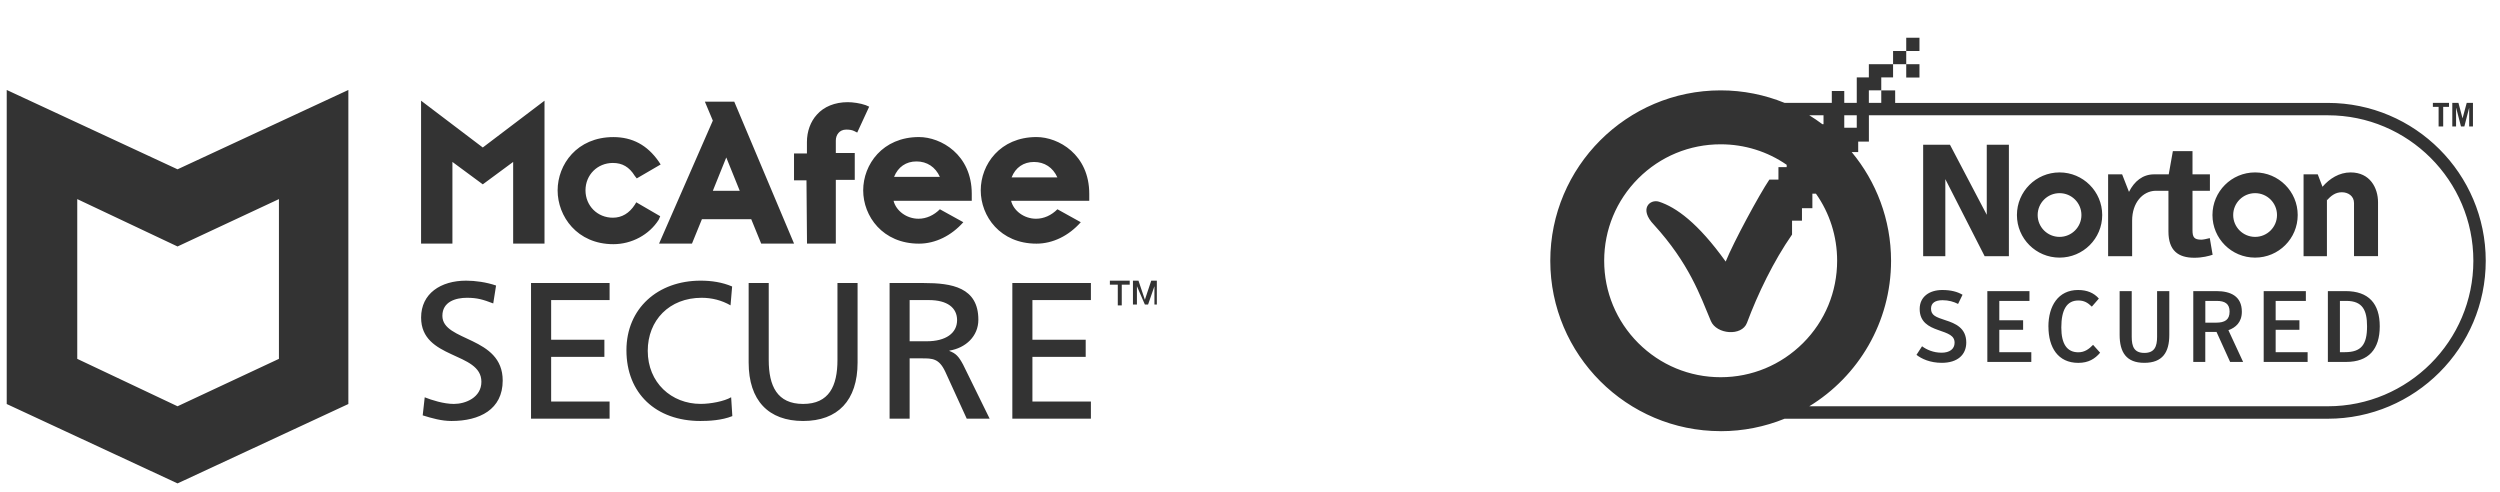 <svg width="61" height="12" viewBox="0 0 61 12" fill="none" xmlns="http://www.w3.org/2000/svg">
<path fill-rule="evenodd" clip-rule="evenodd" d="M16.083 5.944H16.884L17.127 5.348H18.33L18.573 5.944H19.375L17.916 2.481H17.199L17.393 2.943L16.081 5.944H16.083ZM16.108 5.275L15.525 4.936L15.489 4.996C15.355 5.203 15.173 5.312 14.954 5.312C14.576 5.312 14.286 5.02 14.286 4.644C14.286 4.266 14.578 3.976 14.954 3.976C15.184 3.976 15.354 4.073 15.489 4.292L15.537 4.353L16.12 4.013L16.072 3.94C15.793 3.539 15.428 3.345 14.966 3.345C14.079 3.345 13.606 4.013 13.606 4.646C13.606 5.277 14.08 5.958 14.966 5.958C15.416 5.958 15.841 5.727 16.072 5.363L16.109 5.277L16.108 5.275ZM44.145 9.913H56.8C58.758 9.913 60.35 8.321 60.35 6.363C60.35 4.405 58.758 2.813 56.8 2.813H45.601V3.455H45.34V3.71H45.181C45.78 4.431 46.141 5.356 46.142 6.364C46.141 7.865 45.342 9.184 44.145 9.914L44.145 9.913ZM44.308 4.725H44.222V5.08H43.968V5.384H43.726V5.723C43.273 6.375 42.89 7.17 42.626 7.877C42.501 8.211 41.883 8.16 41.745 7.832C41.484 7.208 41.215 6.427 40.356 5.484C39.984 5.098 40.255 4.853 40.479 4.921C40.896 5.058 41.426 5.433 42.107 6.382C42.297 5.911 42.922 4.754 43.172 4.383H43.394V4.078H43.595V4.021C43.125 3.696 42.568 3.521 41.984 3.521C41.225 3.521 40.512 3.816 39.974 4.353C39.438 4.89 39.142 5.603 39.142 6.362C39.142 7.121 39.438 7.834 39.974 8.371C40.511 8.907 41.225 9.204 41.984 9.204C42.743 9.204 43.456 8.907 43.994 8.371C44.531 7.835 44.826 7.121 44.826 6.362C44.826 5.768 44.645 5.201 44.308 4.724V4.725ZM44.467 3.031H44.494V2.812H44.145C44.256 2.88 44.363 2.953 44.467 3.031ZM41.984 10.52C39.692 10.52 37.827 8.655 37.827 6.363C37.827 4.071 39.692 2.205 41.984 2.205C42.535 2.205 43.062 2.314 43.544 2.51H45H44.696V2.22H45V2.51H45.305V1.889H45.6V1.567H46.191V1.245H46.512V0.921H46.835V1.245H46.512V1.567H46.835V1.891H46.512V1.567H46.191V1.889H45.903V2.205H46.242V2.511H45.903H56.799C58.924 2.511 60.652 4.24 60.652 6.364C60.652 8.488 58.924 10.217 56.799 10.217H43.544C43.063 10.412 42.536 10.521 41.984 10.521V10.52ZM45.305 2.813H45V3.117H45.305V2.813ZM45.6 2.51V2.204H45.903V2.51H45.6ZM46.761 8.66L46.898 8.449C47.008 8.531 47.173 8.606 47.375 8.606C47.571 8.606 47.692 8.516 47.692 8.363C47.692 8.186 47.539 8.138 47.288 8.051C47.062 7.972 46.84 7.858 46.84 7.539C46.84 7.241 47.076 7.076 47.393 7.076C47.604 7.076 47.761 7.119 47.886 7.192L47.777 7.416C47.672 7.362 47.547 7.325 47.399 7.325C47.221 7.325 47.117 7.391 47.117 7.531C47.117 7.697 47.24 7.738 47.47 7.814C47.711 7.891 47.977 8.003 47.977 8.357C47.977 8.657 47.763 8.853 47.38 8.853C47.095 8.853 46.885 8.755 46.763 8.659L46.761 8.66ZM57.215 8.593C57.618 8.593 57.756 8.407 57.756 7.962C57.756 7.571 57.648 7.342 57.251 7.342H57.094V8.593H57.215ZM56.8 7.103H57.232C57.796 7.103 58.066 7.409 58.066 7.962C58.066 8.524 57.791 8.831 57.247 8.831H56.8V7.103ZM55.234 7.103H56.263V7.342H55.526V7.814H56.106V8.047H55.526V8.593H56.306V8.831H55.234V7.103ZM54.07 7.873C54.289 7.873 54.402 7.802 54.402 7.602C54.402 7.411 54.287 7.342 54.087 7.342H53.81V7.873H54.071H54.07ZM54.734 8.831H54.415L54.083 8.099H53.809V8.831H53.516V7.103H54.08C54.429 7.103 54.701 7.228 54.701 7.607C54.701 7.866 54.546 7.995 54.373 8.057L54.732 8.831H54.734ZM51.719 8.17V7.103H52.014V8.218C52.014 8.455 52.072 8.611 52.323 8.611C52.571 8.611 52.633 8.455 52.633 8.218V7.103H52.931V8.17C52.931 8.598 52.765 8.853 52.321 8.853C51.883 8.853 51.719 8.597 51.719 8.17ZM49.981 7.968C49.981 7.464 50.222 7.076 50.705 7.076C50.92 7.076 51.091 7.145 51.212 7.285L51.041 7.482C50.938 7.382 50.85 7.332 50.71 7.332C50.427 7.332 50.296 7.564 50.296 7.991C50.296 8.392 50.434 8.596 50.712 8.596C50.867 8.596 50.975 8.514 51.071 8.414L51.243 8.606C51.118 8.754 50.961 8.854 50.71 8.854C50.214 8.854 49.982 8.476 49.982 7.969L49.981 7.968ZM48.49 7.103H49.519V7.342H48.783V7.814H49.364V8.047H48.783V8.593H49.564V8.831H48.491V7.103H48.49ZM59.836 3.086V2.51H59.986L60.086 2.888L60.188 2.51H60.34V3.086H60.248V2.635H60.246L60.13 3.086H60.048L59.931 2.635H59.928V3.086H59.837H59.836ZM59.756 2.51V2.608H59.614V3.086H59.502V2.608H59.362V2.51H59.755H59.756ZM55.025 5.78C54.73 5.78 54.49 5.542 54.49 5.247C54.49 4.952 54.73 4.713 55.025 4.713C55.32 4.713 55.559 4.952 55.559 5.247C55.559 5.541 55.32 5.78 55.025 5.78ZM46.926 3.531H47.579L48.477 5.241V3.531H49.017V6.251H48.425L47.466 4.371V6.251H46.925V3.531H46.926ZM56.668 4.558C56.84 4.358 57.077 4.207 57.354 4.207C57.829 4.207 58.024 4.585 58.024 4.937V6.25H57.438V4.954C57.438 4.783 57.295 4.691 57.141 4.691C56.977 4.691 56.871 4.785 56.778 4.885L56.743 4.781L56.777 4.886V6.251H56.207V4.254H56.553L56.669 4.558H56.668ZM53.917 5.81C53.851 5.829 53.751 5.848 53.713 5.848C53.535 5.848 53.497 5.786 53.497 5.616V4.655H53.922V4.254H53.497V3.687H53.018L52.917 4.254H52.584H52.557C52.284 4.255 52.078 4.421 51.947 4.682L51.78 4.254H51.438V6.251H52.024V5.382C52.024 4.944 52.283 4.665 52.59 4.655H52.91V5.648C52.91 6.115 53.149 6.289 53.54 6.289C53.741 6.289 53.895 6.247 53.988 6.216L53.919 5.811L53.917 5.81ZM50.253 5.78C49.958 5.78 49.719 5.542 49.719 5.247C49.719 4.952 49.958 4.713 50.253 4.713C50.548 4.713 50.787 4.952 50.787 5.247C50.787 5.541 50.548 5.78 50.253 5.78ZM50.253 4.207C49.679 4.207 49.213 4.673 49.213 5.247C49.213 5.822 49.679 6.286 50.253 6.286C50.828 6.286 51.294 5.822 51.294 5.247C51.294 4.673 50.828 4.207 50.253 4.207ZM55.024 4.207C54.449 4.207 53.984 4.673 53.984 5.247C53.984 5.822 54.449 6.286 55.024 6.286C55.599 6.286 56.064 5.822 56.064 5.247C56.064 4.673 55.599 4.207 55.024 4.207ZM12.035 7.404C11.786 7.309 11.648 7.266 11.393 7.266C11.119 7.266 10.794 7.361 10.794 7.706C10.794 8.342 12.266 8.195 12.266 9.285C12.266 9.992 11.702 10.272 11.016 10.272C10.775 10.272 10.54 10.206 10.314 10.135L10.363 9.694C10.53 9.761 10.824 9.856 11.075 9.856C11.354 9.856 11.746 9.703 11.746 9.315C11.746 8.576 10.275 8.779 10.275 7.749C10.275 7.161 10.755 6.848 11.373 6.848C11.599 6.848 11.869 6.886 12.104 6.967L12.035 7.404ZM27.099 6.848H27.565V6.946H27.371V7.451H27.274V6.946H27.081V6.848H27.1H27.099ZM27.643 6.848H27.779L27.935 7.314L28.09 6.848H28.227V7.431H28.168V6.983L28.013 7.431H27.935L27.741 6.983V7.431H27.644V6.848H27.643ZM24.701 6.906H26.618V7.322H25.191V8.29H26.491V8.707H25.191V9.798H26.618V10.216H24.701V6.906ZM22.195 8.327H22.613C23.078 8.327 23.353 8.129 23.353 7.811C23.353 7.512 23.118 7.322 22.666 7.322H22.195V8.327ZM21.706 6.906H22.544C23.22 6.906 23.872 7.009 23.872 7.801C23.872 8.204 23.564 8.49 23.166 8.555V8.564C23.318 8.621 23.391 8.692 23.5 8.897L24.147 10.215H23.588L23.063 9.066C22.911 8.744 22.75 8.744 22.49 8.744H22.195V10.215H21.706V6.905V6.906ZM20.925 8.845C20.925 9.775 20.439 10.272 19.596 10.272C18.753 10.272 18.267 9.774 18.267 8.845V6.906H18.757V8.783C18.757 9.42 18.964 9.856 19.596 9.856C20.229 9.856 20.434 9.42 20.434 8.783V6.906H20.925V8.845ZM17.826 7.451C17.61 7.327 17.37 7.266 17.12 7.266C16.331 7.266 15.805 7.816 15.805 8.56C15.805 9.338 16.384 9.855 17.096 9.855C17.34 9.855 17.67 9.792 17.84 9.693L17.869 10.153C17.609 10.258 17.291 10.272 17.09 10.272C16.006 10.272 15.285 9.599 15.285 8.546C15.285 7.526 16.05 6.848 17.095 6.848C17.359 6.848 17.619 6.886 17.864 6.99L17.825 7.451H17.826ZM12.957 6.906H14.874V7.322H13.448V8.29H14.747V8.707H13.448V9.798H14.874V10.216H12.957V6.906ZM1.885 8.756V4.858L4.332 6.014L6.806 4.858V8.756L4.332 9.913L1.885 8.756ZM4.332 4.131L0.164 2.195V9.858L4.332 11.795L8.5 9.858V2.195L4.332 4.131ZM25.29 3.344C24.403 3.344 23.93 4.012 23.93 4.645C23.93 5.276 24.404 5.945 25.29 5.945C25.691 5.945 26.08 5.751 26.371 5.422L25.801 5.106C25.655 5.252 25.474 5.337 25.279 5.337C24.987 5.337 24.731 5.143 24.671 4.9H26.578V4.729C26.578 3.769 25.826 3.344 25.291 3.344H25.29ZM24.683 4.329C24.779 4.086 24.974 3.952 25.23 3.952C25.484 3.952 25.691 4.085 25.8 4.329H24.683ZM22.423 3.344C21.536 3.344 21.062 4.012 21.062 4.645C21.062 5.276 21.537 5.945 22.423 5.945C22.824 5.945 23.213 5.751 23.505 5.422L22.933 5.106C22.787 5.252 22.605 5.337 22.411 5.337C22.119 5.337 21.864 5.143 21.803 4.9H23.711V4.729C23.711 3.769 22.957 3.344 22.423 3.344ZM21.815 4.316C21.913 4.073 22.107 3.939 22.362 3.939C22.617 3.939 22.824 4.073 22.933 4.316H21.815ZM10.274 2.457V5.944H11.039V3.951L11.78 4.498L12.521 3.951V5.944H13.286V2.457L11.78 3.599L10.274 2.457ZM19.689 5.944H20.394V4.388H20.856V3.733H20.394V3.428C20.394 3.295 20.479 3.162 20.648 3.162C20.734 3.162 20.794 3.174 20.843 3.198L20.916 3.235L21.208 2.603L21.124 2.566C20.99 2.518 20.808 2.493 20.686 2.493C20.37 2.493 20.103 2.603 19.932 2.797C19.775 2.968 19.689 3.21 19.689 3.465V3.744H19.374V4.4H19.678L19.691 5.943L19.689 5.944ZM17.721 3.842L18.05 4.656H17.393L17.721 3.842Z" fill="#333333"/>
</svg>
